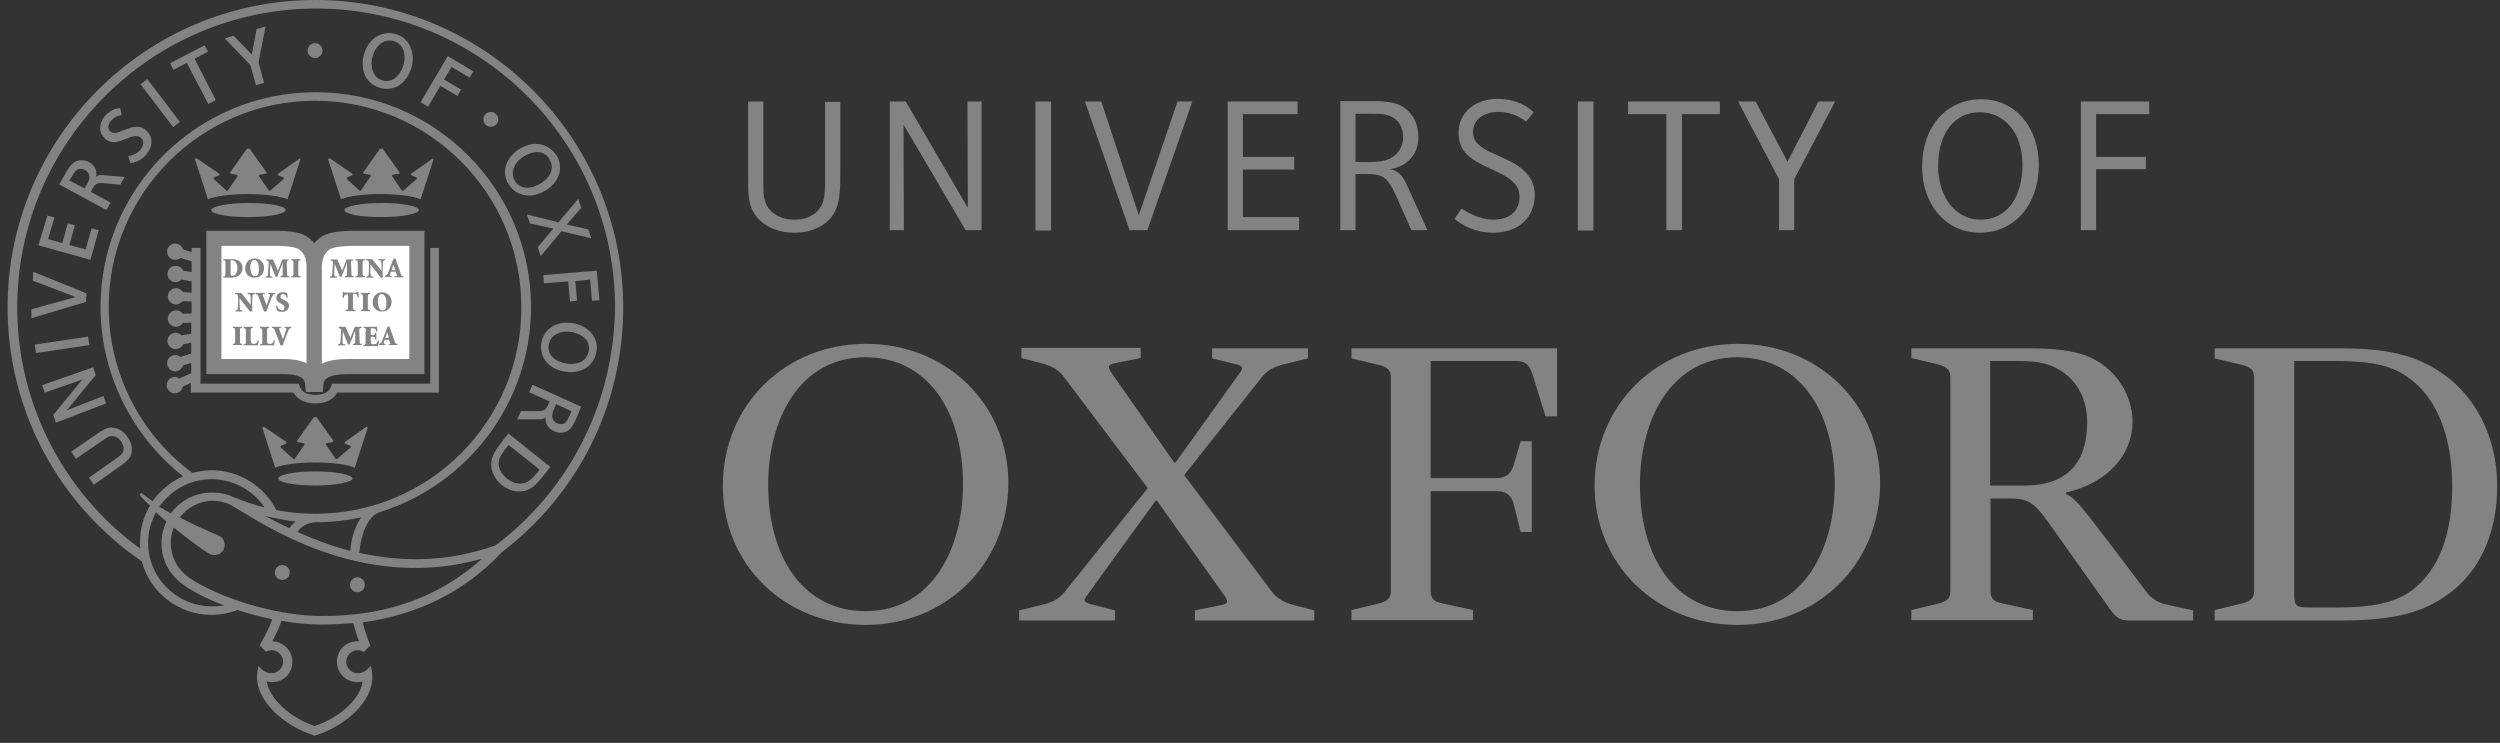 <svg width="175" height="52" viewBox="0 0 175 52" fill="none" xmlns="http://www.w3.org/2000/svg">
<rect x="0" y="0" width="175" height="52" fill="#333333" stroke="none"/>
<g clip-path="url(#clip0_11_1204)">
<path d="M21.999 18.762C21.999 17.956 21.739 17.331 21.14 16.967C20.776 16.759 20.048 16.681 19.423 16.681H14.973V25.658H19.813C20.932 25.658 21.817 25.919 21.895 26.907H21.999V18.762Z" fill="white"/>
<path d="M21.999 18.762C21.999 17.956 21.739 17.331 21.14 16.967C20.776 16.759 20.048 16.681 19.423 16.681H14.973V25.658H19.813C20.932 25.658 21.817 25.919 21.895 26.907H21.999V18.762Z" stroke="#838383" stroke-width="1.057" stroke-miterlimit="3.864"/>
<path d="M22 18.762C22 17.956 22.26 17.331 22.858 16.967C23.223 16.759 24.108 16.681 24.706 16.681H29.182V25.658H24.316C23.197 25.658 22.156 25.919 22.104 26.907H22V18.762Z" fill="white"/>
<path d="M22 18.762C22 17.956 22.26 17.331 22.858 16.967C23.223 16.759 24.108 16.681 24.706 16.681H29.182V25.658H24.316C23.197 25.658 22.156 25.919 22.104 26.907H22V18.762Z" stroke="#838383" stroke-width="1.057" stroke-miterlimit="3.864"/>
<path d="M30.119 17.357V26.855H23.249L23.171 27.064C23.041 27.35 22.832 27.636 22.078 27.636C21.323 27.636 21.115 27.35 20.985 27.064L20.907 26.855H14.037V17.357H13.412V17.643L12.814 17.461C12.736 17.227 12.527 17.045 12.267 17.045C11.955 17.045 11.695 17.305 11.695 17.617C11.695 17.93 11.955 18.19 12.267 18.19C12.397 18.19 12.527 18.138 12.632 18.06L13.412 18.294V19.049L12.814 18.945C12.736 18.736 12.527 18.606 12.293 18.606C11.981 18.606 11.721 18.866 11.721 19.179C11.721 19.491 11.981 19.751 12.293 19.751C12.449 19.751 12.605 19.673 12.71 19.569L13.412 19.699V20.48L12.814 20.454C12.71 20.298 12.527 20.168 12.319 20.168C12.007 20.168 11.747 20.428 11.747 20.74C11.747 21.052 12.007 21.313 12.319 21.313C12.501 21.313 12.684 21.209 12.788 21.078L13.412 21.105V21.937L12.788 21.963C12.684 21.807 12.527 21.729 12.319 21.729C12.007 21.729 11.747 21.989 11.747 22.302C11.747 22.614 12.007 22.874 12.319 22.874C12.527 22.874 12.71 22.77 12.788 22.614L13.386 22.588V23.368L12.71 23.473C12.605 23.368 12.449 23.29 12.293 23.29C11.981 23.29 11.721 23.551 11.721 23.863C11.721 24.175 11.981 24.435 12.293 24.435C12.527 24.435 12.736 24.305 12.814 24.097L13.386 23.993V24.748L12.632 24.982C12.527 24.904 12.397 24.852 12.267 24.852C11.955 24.852 11.695 25.112 11.695 25.424C11.695 25.736 11.955 25.997 12.267 25.997C12.527 25.997 12.736 25.815 12.814 25.58L13.386 25.398V26.127L12.553 26.491C12.475 26.439 12.371 26.387 12.241 26.387C11.929 26.387 11.669 26.647 11.669 26.96C11.669 27.272 11.929 27.532 12.241 27.532C12.527 27.532 12.762 27.324 12.788 27.064L13.36 26.803V27.48H20.542C20.829 27.974 21.323 28.235 22.078 28.235C22.832 28.235 23.327 27.974 23.613 27.48H30.717V17.357H30.119Z" fill="#838383"/>
<path d="M17.393 14.208C15.962 14.208 14.791 14.443 14.791 14.703C14.791 14.989 15.962 15.197 17.393 15.197C18.825 15.197 19.996 14.963 19.996 14.703C19.996 14.417 18.851 14.208 17.393 14.208Z" fill="#838383"/>
<path d="M20.985 11.086L19.476 12.153L19.45 12.257L19.814 12.413C19.892 12.439 19.892 12.517 19.84 12.543L18.903 13.35H18.825L18.148 12.361C18.096 12.309 18.122 12.231 18.201 12.231L18.643 12.153V12.049L17.472 10.409H17.29L16.119 12.049V12.153L16.561 12.231C16.639 12.257 16.665 12.309 16.613 12.361L15.937 13.35H15.858L14.974 12.543C14.948 12.517 14.948 12.465 15 12.413L15.364 12.257L15.338 12.153L13.777 11.086L13.646 11.138L14.557 13.948C15.026 13.74 16.093 13.584 17.342 13.584C18.591 13.584 19.658 13.74 20.126 13.948L21.037 11.138L20.985 11.086Z" fill="#838383"/>
<path d="M22.078 32.997C20.647 32.997 19.476 33.231 19.476 33.491C19.476 33.777 20.647 33.986 22.078 33.986C23.509 33.986 24.68 33.751 24.68 33.491C24.654 33.231 23.509 32.997 22.078 32.997Z" fill="#838383"/>
<path d="M25.643 29.874L24.133 30.941V31.045L24.498 31.201C24.576 31.227 24.576 31.305 24.524 31.331L23.587 32.138H23.509L22.832 31.149C22.78 31.097 22.806 31.019 22.884 31.019L23.326 30.941V30.837L22.155 29.197H21.973L20.802 30.837V30.941L21.245 31.019C21.323 31.045 21.349 31.097 21.297 31.149L20.62 32.138H20.542L19.657 31.331C19.631 31.305 19.631 31.227 19.683 31.201L20.048 31.045V30.941L18.486 29.874L18.356 29.926L19.267 32.736C19.735 32.528 20.802 32.372 22.051 32.372C23.3 32.372 24.367 32.528 24.836 32.736L25.747 29.926L25.643 29.874Z" fill="#838383"/>
<path d="M26.71 14.208C25.278 14.208 24.107 14.443 24.107 14.703C24.107 14.989 25.278 15.197 26.71 15.197C28.141 15.197 29.312 14.963 29.312 14.703C29.312 14.417 28.141 14.208 26.71 14.208Z" fill="#838383"/>
<path d="M30.301 11.086L28.791 12.153L28.765 12.257L29.13 12.413C29.208 12.439 29.208 12.517 29.156 12.543L28.219 13.35H28.141L27.464 12.361C27.412 12.309 27.438 12.231 27.516 12.231L27.959 12.153V12.049L26.788 10.409H26.606L25.435 12.049V12.153L25.877 12.231C25.955 12.257 25.981 12.309 25.929 12.361L25.252 13.35H25.174L24.29 12.543C24.264 12.517 24.264 12.465 24.316 12.413L24.68 12.257L24.654 12.153L23.093 11.086L22.962 11.138L23.873 13.948C24.342 13.74 25.409 13.584 26.658 13.584C27.907 13.584 28.974 13.74 29.442 13.948L30.353 11.138L30.301 11.086Z" fill="#838383"/>
<path d="M16.223 18.138C16.457 18.138 16.665 18.19 16.795 18.32C16.899 18.398 16.977 18.554 16.977 18.736C16.977 19.231 16.613 19.439 16.145 19.439H15.624V19.361C15.78 19.361 15.78 19.335 15.78 19.127V18.45C15.78 18.242 15.754 18.216 15.624 18.216V18.138H16.223ZM16.145 19.101C16.145 19.283 16.197 19.309 16.275 19.309C16.457 19.309 16.613 19.127 16.613 18.762C16.613 18.346 16.405 18.216 16.223 18.216C16.171 18.216 16.145 18.216 16.145 18.242C16.145 18.242 16.145 18.294 16.145 18.346V19.101Z" fill="#838383"/>
<path d="M18.486 18.762C18.486 19.179 18.2 19.439 17.81 19.439C17.419 19.439 17.159 19.153 17.159 18.788C17.159 18.476 17.367 18.086 17.836 18.086C18.2 18.086 18.486 18.372 18.486 18.762ZM17.523 18.71C17.523 19.075 17.654 19.335 17.862 19.335C18.044 19.335 18.122 19.179 18.122 18.814C18.122 18.424 17.992 18.19 17.81 18.19C17.654 18.19 17.523 18.372 17.523 18.71Z" fill="#838383"/>
<path d="M20.23 18.138V18.216C20.074 18.242 20.074 18.242 20.074 18.45L20.1 19.101C20.1 19.309 20.1 19.335 20.256 19.335V19.413H19.632V19.335C19.788 19.309 19.788 19.309 19.788 19.101V18.398L19.398 19.387H19.293L18.929 18.476L18.903 18.918C18.903 19.101 18.903 19.179 18.903 19.257C18.903 19.335 18.955 19.361 19.085 19.361V19.439H18.591V19.361C18.695 19.361 18.721 19.335 18.747 19.257C18.747 19.205 18.773 19.101 18.773 18.918L18.799 18.528C18.825 18.268 18.799 18.268 18.643 18.242V18.164H19.111L19.45 18.945L19.762 18.164H20.23V18.138Z" fill="#838383"/>
<path d="M20.88 19.101C20.88 19.309 20.906 19.335 21.037 19.335V19.413H20.386V19.335C20.516 19.335 20.542 19.309 20.542 19.101V18.45C20.542 18.242 20.516 18.216 20.386 18.216V18.138H21.037V18.216C20.906 18.216 20.88 18.242 20.88 18.45V19.101Z" fill="#838383"/>
<path d="M17.68 21.807H17.498L16.769 20.87V21.235C16.769 21.443 16.769 21.547 16.795 21.625C16.795 21.703 16.847 21.729 16.977 21.729V21.807H16.483V21.729C16.561 21.729 16.613 21.703 16.639 21.625C16.639 21.573 16.665 21.443 16.665 21.235V20.87C16.665 20.714 16.665 20.688 16.613 20.636C16.587 20.584 16.535 20.584 16.457 20.584V20.506H16.899L17.55 21.339V21.078C17.55 20.87 17.55 20.766 17.524 20.688C17.524 20.61 17.472 20.584 17.342 20.584V20.506H17.836V20.584C17.732 20.584 17.68 20.61 17.68 20.688C17.68 20.74 17.654 20.87 17.654 21.078V21.807H17.68Z" fill="#838383"/>
<path d="M18.487 21.807C18.357 21.443 18.175 20.974 18.097 20.766C18.018 20.61 17.992 20.584 17.888 20.584V20.506H18.539V20.584H18.461C18.383 20.584 18.383 20.61 18.409 20.688C18.435 20.792 18.591 21.182 18.669 21.391C18.721 21.235 18.851 20.844 18.877 20.74C18.929 20.61 18.903 20.61 18.825 20.584H18.773V20.506H19.242V20.584C19.137 20.61 19.111 20.61 19.033 20.792C19.033 20.818 18.773 21.417 18.643 21.807H18.487Z" fill="#838383"/>
<path d="M19.371 21.391C19.423 21.495 19.527 21.729 19.736 21.729C19.84 21.729 19.918 21.651 19.918 21.521C19.918 21.417 19.84 21.339 19.71 21.287L19.684 21.261C19.527 21.183 19.345 21.078 19.345 20.87C19.345 20.636 19.502 20.454 19.814 20.454C19.866 20.454 19.944 20.454 19.996 20.48C20.048 20.48 20.074 20.506 20.1 20.506C20.1 20.584 20.126 20.688 20.152 20.818L20.074 20.844C20.022 20.714 19.97 20.584 19.814 20.584C19.71 20.584 19.632 20.662 19.632 20.766C19.632 20.87 19.71 20.922 19.84 20.974L19.892 21C20.074 21.078 20.23 21.183 20.23 21.417C20.23 21.651 20.022 21.833 19.736 21.833C19.658 21.833 19.58 21.807 19.527 21.807C19.476 21.781 19.423 21.781 19.397 21.755C19.371 21.651 19.345 21.547 19.319 21.417L19.371 21.391Z" fill="#838383"/>
<path d="M16.796 23.837C16.796 24.045 16.822 24.071 16.952 24.071V24.149H16.301V24.071C16.431 24.071 16.457 24.045 16.457 23.837V23.186C16.457 22.978 16.431 22.952 16.301 22.952V22.874H16.952V22.952C16.822 22.952 16.796 22.978 16.796 23.186V23.837Z" fill="#838383"/>
<path d="M17.575 23.863C17.575 23.967 17.575 24.019 17.627 24.045C17.654 24.071 17.706 24.071 17.758 24.071C17.81 24.071 17.914 24.071 17.94 24.019C17.966 23.993 18.018 23.941 18.044 23.811L18.122 23.837C18.122 23.915 18.07 24.123 18.044 24.175H17.055V24.097C17.211 24.097 17.211 24.071 17.211 23.863V23.212C17.211 23.004 17.185 22.978 17.055 22.978V22.874H17.706V22.952C17.575 22.952 17.549 22.978 17.549 23.186V23.863H17.575Z" fill="#838383"/>
<path d="M18.695 23.863C18.695 23.967 18.695 24.019 18.747 24.045C18.773 24.071 18.825 24.071 18.877 24.071C18.929 24.071 19.033 24.071 19.059 24.019C19.085 23.993 19.137 23.941 19.163 23.811L19.242 23.837C19.242 23.915 19.189 24.123 19.163 24.175H18.201V24.097C18.357 24.097 18.357 24.071 18.357 23.863V23.212C18.357 23.004 18.331 22.978 18.201 22.978V22.874H18.851V22.952C18.721 22.952 18.695 22.978 18.695 23.186V23.863Z" fill="#838383"/>
<path d="M19.632 24.175C19.502 23.811 19.32 23.342 19.241 23.134C19.163 22.978 19.137 22.952 19.033 22.952V22.874H19.684V22.952H19.606C19.528 22.952 19.528 22.978 19.554 23.056C19.58 23.16 19.736 23.551 19.814 23.759C19.866 23.603 19.996 23.212 20.022 23.108C20.074 22.978 20.048 22.978 19.97 22.952H19.918V22.874H20.386V22.952C20.282 22.978 20.256 22.978 20.178 23.16C20.178 23.186 19.918 23.785 19.788 24.175H19.632Z" fill="#838383"/>
<path d="M24.732 18.138V18.216C24.575 18.242 24.575 18.242 24.575 18.45L24.601 19.101C24.601 19.309 24.601 19.335 24.758 19.335V19.413H24.133V19.335C24.289 19.309 24.289 19.309 24.289 19.101V18.398L23.899 19.387H23.795L23.43 18.476L23.404 18.918C23.404 19.101 23.404 19.179 23.404 19.257C23.404 19.335 23.456 19.361 23.587 19.361V19.439H23.092V19.361C23.196 19.361 23.222 19.335 23.248 19.257C23.248 19.205 23.274 19.101 23.274 18.918L23.3 18.528C23.326 18.268 23.3 18.268 23.144 18.242V18.164H23.613L23.951 18.945L24.263 18.164H24.732V18.138Z" fill="#838383"/>
<path d="M25.383 19.101C25.383 19.309 25.409 19.335 25.539 19.335V19.413H24.888V19.335C25.018 19.335 25.045 19.309 25.045 19.101V18.45C25.045 18.242 25.018 18.216 24.888 18.216V18.138H25.539V18.216C25.409 18.216 25.383 18.242 25.383 18.45V19.101Z" fill="#838383"/>
<path d="M26.84 19.439H26.657L25.929 18.502V18.866C25.929 19.075 25.929 19.179 25.955 19.257C25.955 19.335 26.007 19.361 26.137 19.361V19.439H25.642V19.361C25.721 19.361 25.773 19.335 25.799 19.257C25.799 19.205 25.825 19.101 25.825 18.866V18.502C25.825 18.346 25.825 18.32 25.773 18.268C25.747 18.216 25.695 18.216 25.616 18.216V18.138H26.059L26.709 18.971V18.71C26.709 18.502 26.709 18.398 26.683 18.32C26.683 18.242 26.631 18.216 26.475 18.216V18.138H26.97V18.216C26.866 18.216 26.814 18.242 26.814 18.32C26.814 18.372 26.788 18.502 26.788 18.71V19.439H26.84Z" fill="#838383"/>
<path d="M27.672 19.335H27.724C27.803 19.335 27.803 19.309 27.777 19.231L27.698 19.023H27.36L27.308 19.205C27.282 19.283 27.282 19.309 27.36 19.309H27.412V19.387H26.944V19.309C27.048 19.283 27.074 19.283 27.152 19.127L27.542 18.112L27.672 18.086L27.803 18.45C27.881 18.684 27.985 18.919 28.037 19.127C28.089 19.309 28.141 19.309 28.245 19.335V19.413H27.62V19.335H27.672ZM27.412 18.919H27.672L27.542 18.528L27.412 18.919Z" fill="#838383"/>
<path d="M24.706 21.469C24.706 21.677 24.732 21.703 24.888 21.703V21.781H24.185V21.703C24.341 21.703 24.367 21.677 24.367 21.469V20.61H24.341C24.211 20.61 24.159 20.636 24.133 20.662C24.107 20.688 24.081 20.74 24.055 20.844H23.977C23.977 20.688 24.003 20.532 24.003 20.428H24.055C24.081 20.48 24.107 20.48 24.159 20.48H24.94C24.992 20.48 24.992 20.48 25.044 20.428H25.096C25.096 20.506 25.096 20.688 25.122 20.818H25.044C25.018 20.688 24.992 20.636 24.966 20.61C24.94 20.584 24.862 20.558 24.784 20.558H24.706V21.469Z" fill="#838383"/>
<path d="M25.747 21.469C25.747 21.677 25.773 21.703 25.903 21.703V21.781H25.252V21.703C25.382 21.703 25.408 21.677 25.408 21.469V20.818C25.408 20.61 25.382 20.584 25.252 20.584V20.506H25.903V20.584C25.773 20.584 25.747 20.61 25.747 20.818V21.469Z" fill="#838383"/>
<path d="M27.412 21.13C27.412 21.547 27.126 21.807 26.736 21.807C26.345 21.807 26.085 21.521 26.085 21.157C26.085 20.844 26.293 20.454 26.762 20.454C27.126 20.48 27.412 20.74 27.412 21.13ZM26.45 21.104C26.45 21.469 26.58 21.729 26.788 21.729C26.97 21.729 27.048 21.573 27.048 21.209C27.048 20.818 26.892 20.584 26.736 20.584C26.554 20.584 26.45 20.74 26.45 21.104Z" fill="#838383"/>
<path d="M25.305 22.874V22.952C25.148 22.978 25.148 22.978 25.148 23.186L25.174 23.837C25.174 24.045 25.174 24.071 25.331 24.071V24.149H24.706V24.071C24.862 24.045 24.862 24.045 24.862 23.837V23.134L24.472 24.123H24.368L24.003 23.212L23.977 23.655C23.977 23.837 23.977 23.915 23.977 23.993C23.977 24.071 24.029 24.097 24.16 24.097V24.175H23.665V24.097C23.769 24.097 23.795 24.071 23.821 23.993C23.821 23.941 23.847 23.837 23.847 23.655L23.873 23.264C23.899 23.004 23.873 23.004 23.717 22.978V22.874H24.186L24.524 23.655L24.836 22.874H25.305Z" fill="#838383"/>
<path d="M25.617 23.186C25.617 22.978 25.591 22.952 25.461 22.952V22.874H26.397C26.397 22.9 26.397 23.056 26.423 23.212H26.345C26.319 23.108 26.293 23.056 26.267 23.03C26.241 23.004 26.163 22.978 26.059 22.978H26.033C25.955 22.978 25.955 22.978 25.955 23.056V23.447H26.059C26.241 23.447 26.241 23.447 26.267 23.29H26.345V23.759H26.267C26.241 23.577 26.241 23.577 26.059 23.577H25.955V23.889C25.955 23.993 25.955 24.045 26.007 24.071C26.033 24.097 26.085 24.097 26.137 24.097C26.215 24.097 26.293 24.097 26.345 24.045C26.371 24.019 26.423 23.941 26.45 23.837L26.527 23.863C26.527 23.967 26.476 24.175 26.45 24.227H25.435V24.149C25.591 24.123 25.591 24.123 25.591 23.915V23.186H25.617Z" fill="#838383"/>
<path d="M27.204 24.097H27.256C27.334 24.097 27.334 24.071 27.308 23.993L27.23 23.785H26.918L26.866 23.967C26.84 24.045 26.84 24.071 26.918 24.071H26.97V24.149H26.528V24.071C26.632 24.045 26.658 24.045 26.736 23.889L27.126 22.874L27.256 22.848L27.386 23.212C27.464 23.446 27.569 23.681 27.62 23.889C27.673 24.071 27.725 24.071 27.829 24.071V24.149H27.204V24.097ZM26.97 23.655H27.23L27.1 23.264L26.97 23.655Z" fill="#838383"/>
<path d="M20.282 40.075C20.282 40.361 20.048 40.595 19.762 40.595C19.475 40.595 19.241 40.361 19.241 40.075C19.241 39.789 19.475 39.554 19.762 39.554C20.048 39.554 20.282 39.789 20.282 40.075Z" fill="#838383"/>
<path d="M25.539 40.934C25.539 41.22 25.305 41.454 25.019 41.454C24.733 41.454 24.498 41.22 24.498 40.934C24.498 40.647 24.733 40.413 25.019 40.413C25.305 40.413 25.539 40.647 25.539 40.934Z" fill="#838383"/>
<path d="M22.572 3.539C22.572 3.825 22.338 4.06 22.052 4.06C21.765 4.06 21.531 3.825 21.531 3.539C21.531 3.253 21.765 3.019 22.052 3.019C22.338 3.019 22.572 3.253 22.572 3.539Z" fill="#838383"/>
<path d="M34.881 8.379C34.881 8.666 34.621 8.874 34.334 8.874C34.048 8.874 33.814 8.614 33.84 8.327C33.84 8.041 34.1 7.833 34.387 7.833C34.673 7.859 34.881 8.093 34.881 8.379Z" fill="#838383"/>
<path d="M8.936 30.603C9.144 30.889 9.248 31.201 9.222 31.514C9.222 31.878 9.092 32.164 8.442 32.606L6.568 33.934L6.23 33.439C6.23 33.439 8.155 32.086 8.182 32.06C8.52 31.826 8.65 31.67 8.65 31.409C8.65 31.253 8.598 31.071 8.468 30.889C8.286 30.629 8.051 30.525 7.817 30.525C7.635 30.525 7.427 30.655 7.063 30.915L5.319 32.112L4.981 31.618L6.646 30.473C7.115 30.134 7.479 29.926 7.817 29.926C8.338 29.952 8.702 30.264 8.936 30.603Z" fill="#838383"/>
<path d="M2.951 26.959L6.516 25.71L6.698 26.257L4.668 28.729L7.245 27.714L7.427 28.235L3.914 29.588L3.732 29.041L5.761 26.569L3.133 27.48L2.951 26.959Z" fill="#838383"/>
<path d="M6.167 23.564L2.434 24.118L2.522 24.71L6.255 24.156L6.167 23.564Z" fill="#838383"/>
<path d="M2.3 19.647L2.326 19.023L6.048 20.532L6.022 21.131L2.196 22.276V21.651L5.293 20.792L2.3 19.647Z" fill="#838383"/>
<path d="M5.709 11.216C5.189 11.216 4.928 11.528 4.59 12.127L4.148 12.907L7.453 14.703L7.739 14.182L6.36 13.428L6.438 13.272C6.672 12.855 6.75 12.777 7.348 12.829L8.415 12.933L8.728 12.387L7.479 12.283C7.218 12.257 7.036 12.231 6.88 12.283C6.828 12.309 6.776 12.335 6.698 12.387C6.724 12.309 6.75 12.257 6.75 12.179C6.75 12.075 6.724 11.97 6.698 11.866C6.62 11.658 6.464 11.476 6.23 11.346C6.073 11.268 5.891 11.216 5.709 11.216ZM5.032 12.361C5.241 11.97 5.423 11.814 5.631 11.814C5.709 11.814 5.839 11.84 5.943 11.892C6.073 11.97 6.204 12.101 6.23 12.231C6.256 12.283 6.256 12.335 6.256 12.387C6.256 12.621 6.125 12.829 5.995 13.063L5.917 13.194L4.85 12.621L5.032 12.361Z" fill="#838383"/>
<path d="M10.313 5.533L9.837 5.896L12.12 8.899L12.597 8.537L10.313 5.533Z" fill="#838383"/>
<path d="M11.903 4.424L14.323 3.175L14.558 3.617L13.621 4.112L15.104 7L14.584 7.286L13.074 4.398L12.137 4.892L11.903 4.424Z" fill="#838383"/>
<path d="M17.966 2.03L18.591 1.848L18.096 4.372L18.487 5.803L17.914 5.959L17.524 4.554L15.728 2.68L16.353 2.498L17.628 3.825L17.966 2.03Z" fill="#838383"/>
<path d="M29.442 7.156L31.342 3.929L33.137 4.996L32.877 5.439L31.602 4.684L31.082 5.569L32.279 6.272L32.018 6.714L30.821 6.011L29.963 7.469L29.442 7.156Z" fill="#838383"/>
<path d="M39.096 15.562L40.475 13.922L40.684 14.547L39.669 15.718L41.178 16.056L41.386 16.681L39.304 16.186L37.847 17.93L37.639 17.305L38.732 16.004L37.093 15.64L36.884 15.015L39.096 15.562Z" fill="#838383"/>
<path d="M38.029 19.257L41.777 18.945L41.959 21.026L41.438 21.052L41.308 19.569L40.267 19.673L40.398 21.052L39.903 21.104L39.773 19.699L38.082 19.829L38.029 19.257Z" fill="#838383"/>
<path d="M39.695 22.588C39.253 22.588 38.862 22.718 38.55 22.926C37.978 23.342 37.873 23.941 37.873 24.279C37.873 25.554 39.071 26.049 39.955 26.049C40.398 26.049 40.788 25.919 41.1 25.71C41.725 25.242 41.777 24.565 41.777 24.331C41.777 23.264 40.736 22.588 39.695 22.588ZM39.981 25.476C39.253 25.476 38.394 25.086 38.394 24.331C38.394 24.071 38.498 23.707 38.81 23.472C39.045 23.316 39.331 23.212 39.643 23.212C40.007 23.212 40.684 23.316 41.048 23.811C41.178 23.967 41.23 24.175 41.23 24.383C41.23 24.669 41.1 25.008 40.814 25.242C40.606 25.398 40.32 25.476 39.981 25.476Z" fill="#838383"/>
<path d="M37.51 10.071C37.119 10.071 36.729 10.201 36.339 10.435C35.61 10.903 35.35 11.554 35.35 12.022C35.35 12.335 35.428 12.647 35.61 12.907C36 13.532 36.625 13.688 37.015 13.688C37.405 13.688 37.822 13.558 38.212 13.324C38.681 13.037 39.201 12.491 39.201 11.736C39.201 11.424 39.123 11.112 38.941 10.851C38.576 10.357 38.082 10.071 37.51 10.071ZM36.911 13.141C36.573 13.141 36.26 13.011 36.052 12.673C35.948 12.517 35.896 12.309 35.896 12.127C35.896 11.71 36.156 11.268 36.651 10.956C36.989 10.747 37.301 10.643 37.588 10.643C37.952 10.643 38.238 10.799 38.446 11.112C38.55 11.294 38.629 11.502 38.629 11.684C38.629 12.101 38.368 12.517 37.9 12.803C37.562 13.037 37.223 13.141 36.911 13.141Z" fill="#838383"/>
<path d="M27.23 2.316C26.45 2.316 25.773 2.836 25.487 3.773C25.435 3.981 25.383 4.19 25.383 4.398C25.383 4.762 25.435 5.074 25.591 5.361C25.929 5.985 26.58 6.219 27.048 6.219C27.334 6.219 27.595 6.167 27.829 6.037C28.453 5.699 28.896 4.892 28.896 4.112C28.896 3.773 28.818 3.461 28.688 3.201C28.401 2.628 27.829 2.316 27.23 2.316ZM27.048 5.673C26.788 5.673 26.371 5.543 26.163 5.126C26.059 4.944 26.007 4.684 26.007 4.45C26.007 3.773 26.45 2.836 27.282 2.836C27.751 2.836 28.323 3.175 28.323 4.033C28.323 4.58 27.933 5.673 27.048 5.673Z" fill="#838383"/>
<path d="M6.412 15.978L6.907 16.108L6.334 18.19L2.691 17.175L3.315 15.093L3.81 15.223L3.368 16.733L4.356 17.019L4.747 15.64L5.241 15.77L4.851 17.149L5.996 17.461L6.412 15.978Z" fill="#838383"/>
<path d="M7.349 8.119C7.869 7.521 8.416 7.573 8.416 7.573L8.52 8.067C8.52 8.067 8.103 8.067 7.791 8.431C7.661 8.588 7.583 8.744 7.583 8.9C7.583 9.03 7.635 9.134 7.739 9.212C7.999 9.446 8.442 9.186 8.728 9.082C8.936 9.004 9.248 8.874 9.561 8.874C9.795 8.874 10.029 8.926 10.237 9.134C10.498 9.368 10.602 9.628 10.602 9.941C10.602 10.253 10.472 10.539 10.237 10.825C9.769 11.372 9.118 11.424 9.118 11.424L8.988 10.93C9.379 10.851 9.665 10.695 9.821 10.487C9.951 10.331 10.029 10.149 10.029 10.019C10.029 9.889 9.977 9.733 9.847 9.628C9.743 9.55 9.639 9.524 9.509 9.524C9.274 9.524 8.988 9.655 8.728 9.759C8.26 9.941 7.791 10.097 7.349 9.707C7.141 9.498 7.011 9.264 7.011 8.978C7.011 8.692 7.115 8.379 7.349 8.119Z" fill="#838383"/>
<path d="M37.041 27.454L38.472 28.105L38.394 28.261C38.212 28.703 38.134 28.781 37.535 28.781H36.468L36.208 29.354H37.457C37.717 29.354 37.9 29.354 38.056 29.302C38.108 29.276 38.16 29.25 38.212 29.198C38.212 29.224 38.186 29.25 38.186 29.302C38.186 29.432 38.212 29.588 38.264 29.692C38.446 30.082 38.888 30.291 39.227 30.291C39.825 30.291 40.059 29.926 40.346 29.276C40.346 29.25 40.684 28.469 40.684 28.469L37.275 26.933L37.041 27.454ZM39.253 29.692C39.071 29.692 38.784 29.588 38.68 29.302C38.654 29.224 38.654 29.145 38.654 29.093C38.654 28.885 38.758 28.677 38.862 28.443L38.914 28.287L40.007 28.781L39.877 29.067C39.669 29.562 39.539 29.692 39.253 29.692Z" fill="#838383"/>
<path d="M35.063 31.019C34.673 31.514 34.386 31.956 34.386 32.502C34.386 32.971 34.595 33.517 35.141 33.96C35.505 34.246 35.922 34.402 36.338 34.402C36.859 34.402 37.275 34.246 37.926 33.439L38.524 32.685L35.584 30.343L35.063 31.019ZM36.39 33.856C36.104 33.856 35.818 33.752 35.505 33.517C35.219 33.283 34.907 32.919 34.907 32.45C34.907 32.112 35.089 31.8 35.349 31.462L35.609 31.149L37.769 32.867L37.613 33.075C37.197 33.569 36.911 33.856 36.39 33.856Z" fill="#838383"/>
<path d="M43.624 21.521C43.624 9.654 33.944 0 22.078 0C10.185 0 0.531 9.654 0.531 21.521C0.531 28.651 4.044 35.261 9.925 39.294C10.498 41.454 12.475 43.042 14.817 43.042C15.442 43.042 16.066 42.911 16.639 42.703C17.419 42.964 18.252 43.172 19.059 43.354C18.825 44.004 18.486 44.629 18.174 45.175C18.174 45.175 18.174 45.175 18.2 45.175H18.174L18.617 45.618C18.721 45.566 18.851 45.514 19.007 45.514C19.449 45.514 19.814 45.878 19.814 46.32C19.814 46.763 19.449 47.127 19.007 47.127C18.617 47.127 18.278 46.867 18.096 46.607C18.096 46.607 17.992 46.971 17.992 47.439C17.992 48.975 19.683 50.744 22.026 51.499C24.368 50.77 26.059 49.001 26.059 47.439C26.059 46.919 25.955 46.607 25.955 46.607C25.773 46.815 25.487 47.127 25.044 47.127C24.602 47.127 24.238 46.763 24.238 46.32C24.238 45.878 24.602 45.514 25.044 45.514C25.2 45.514 25.33 45.566 25.46 45.644L25.903 45.202H25.929C25.695 44.603 25.513 44.083 25.383 43.562C29.26 43.042 32.539 41.402 35.115 38.67C40.528 34.532 43.624 28.287 43.624 21.521ZM14.817 42.443C12.371 42.443 10.367 40.439 10.367 37.993C10.367 37.212 10.575 36.51 10.914 35.859C11.148 36.068 11.382 36.276 11.643 36.51C11.434 36.978 11.304 37.473 11.304 38.019C11.304 39.346 11.981 40.465 13.256 41.22C13.985 41.662 14.817 42.053 15.702 42.391C15.416 42.417 15.13 42.443 14.817 42.443ZM22.078 35.963C21.167 35.963 20.256 35.885 19.345 35.703C18.486 34.012 16.717 32.919 14.817 32.919C14.349 32.919 13.906 32.997 13.464 33.101C9.795 30.395 7.609 26.049 7.609 21.495C7.609 13.532 14.089 7.052 22.052 7.052C30.015 7.052 36.494 13.532 36.494 21.495C36.52 29.484 30.041 35.963 22.078 35.963ZM25.278 36.224C24.836 36.848 24.576 37.707 24.524 38.566C23.145 38.201 21.921 37.733 20.828 37.239C21.037 36.848 21.635 36.562 22.078 36.562C23.171 36.562 24.238 36.432 25.278 36.224ZM20.698 36.51C20.516 36.64 20.36 36.822 20.256 36.978C19.709 36.718 19.033 36.38 18.564 36.12C19.215 36.276 20.048 36.432 20.698 36.51ZM14.817 33.543C16.3 33.543 17.706 34.298 18.512 35.521C17.81 35.339 17.107 35.105 16.405 34.818H16.379C15.91 34.584 15.39 34.48 14.843 34.48C13.646 34.48 12.605 35.053 11.955 35.937C11.694 35.781 11.408 35.625 11.148 35.469C11.981 34.298 13.308 33.543 14.817 33.543ZM25.044 44.889C24.238 44.889 23.587 45.462 23.587 46.32C23.587 47.153 24.238 47.752 25.044 47.752C25.174 47.752 25.278 47.726 25.383 47.7C25.226 48.897 23.821 50.224 22.026 50.822C20.256 50.224 18.851 48.871 18.669 47.7C18.773 47.726 18.903 47.752 19.007 47.752C19.866 47.752 20.464 47.153 20.464 46.32C20.464 45.54 19.84 44.915 19.059 44.889C19.293 44.447 19.527 43.978 19.709 43.458C20.698 43.64 21.661 43.718 22.572 43.718C23.327 43.718 24.029 43.666 24.732 43.614C24.836 44.03 24.966 44.447 25.122 44.889C25.096 44.889 25.07 44.889 25.044 44.889ZM22.572 43.12C19.683 43.12 16.066 42.131 13.594 40.673C12.839 40.231 11.955 39.398 11.955 37.993C11.955 37.603 12.033 37.239 12.163 36.926C13.1 37.681 14.037 38.41 14.635 38.748C14.765 38.826 14.843 38.852 15.025 38.852C15.416 38.852 15.728 38.54 15.728 38.149C15.728 37.863 15.572 37.603 15.312 37.499C14.791 37.264 13.724 36.822 12.579 36.224C13.126 35.521 13.959 35.053 14.895 35.053C15.338 35.053 15.754 35.157 16.144 35.339L16.925 35.807C19.449 37.343 25.929 41.298 33.736 39.112C30.743 41.792 27.1 43.12 22.572 43.12ZM34.699 38.175C31.186 39.424 27.933 39.32 25.148 38.696C25.252 37.447 25.747 36.12 26.553 35.859C32.695 33.96 37.171 28.235 37.171 21.495C37.171 13.194 30.405 6.454 22.104 6.454C13.776 6.454 7.036 13.194 7.036 21.495C7.036 26.101 9.196 30.499 12.813 33.335C11.955 33.725 11.226 34.324 10.68 35.079C10.393 34.897 10.133 34.688 9.899 34.506L9.769 34.636C9.925 34.844 10.185 35.105 10.498 35.391C10.055 36.146 9.795 37.03 9.795 37.967C9.795 38.123 9.795 38.253 9.821 38.41C4.408 34.48 1.207 28.209 1.207 21.521C1.207 9.993 10.602 0.599 22.13 0.599C33.658 0.599 43.052 9.967 43.052 21.521C42.974 28.131 39.955 34.194 34.699 38.175Z" fill="#838383"/>
<path d="M70.584 33.803C70.584 39.555 66.134 43.744 60.591 43.744C54.944 43.744 50.599 39.529 50.599 34.012C50.599 28.261 55.048 24.071 60.591 24.071C66.238 24.045 70.584 28.287 70.584 33.803ZM67.409 33.908C67.409 28.677 64.859 25.008 60.591 25.008C55.933 25.008 53.773 29.406 53.773 33.908C53.773 39.138 56.324 42.781 60.591 42.781C65.249 42.781 67.409 38.383 67.409 33.908Z" fill="#838383"/>
<path d="M131.608 33.803C131.608 39.555 127.158 43.744 121.615 43.744C115.968 43.744 111.622 39.529 111.622 34.012C111.622 28.261 116.072 24.071 121.615 24.071C127.288 24.045 131.608 28.287 131.608 33.803ZM128.433 33.908C128.433 28.677 125.883 25.008 121.615 25.008C116.957 25.008 114.797 29.406 114.797 33.908C114.797 39.138 117.347 42.781 121.615 42.781C126.273 42.781 128.433 38.383 128.433 33.908Z" fill="#838383"/>
<path d="M139.336 33.986H141.704C145.295 33.986 146.102 31.722 146.102 29.536C146.102 27.896 145.347 26.361 143.656 25.632C142.771 25.268 141.912 25.268 140.741 25.268H139.31V33.986H139.336ZM143.734 37.056C142.615 35.469 142.199 34.896 140.819 34.896H139.336V41.35C139.336 41.87 139.544 42.131 140.143 42.235L142.303 42.703V43.406H133.793V42.703L135.745 42.235C136.317 42.079 136.526 41.87 136.526 41.35V26.439C136.526 25.919 136.317 25.71 135.745 25.528L133.793 25.06V24.383H142.094C143.838 24.383 145.061 24.539 146.05 24.904C148.106 25.71 149.277 27.662 149.277 29.51C149.277 31.852 147.533 33.803 144.619 34.48V34.584C145.191 34.844 145.529 35.209 147.585 37.915L150.188 41.35C150.552 41.87 151.046 42.183 151.619 42.313L153.518 42.729V43.432H148.964C148.444 43.432 148.158 43.276 147.689 42.625L143.734 37.056Z" fill="#838383"/>
<path d="M106.443 30.889H107.224V37.239H106.443L105.975 35.339C105.819 34.662 105.402 34.376 104.752 34.376H100.146V41.35C100.146 41.87 100.354 42.131 100.952 42.235L103.112 42.703V43.406H94.603V42.703L96.555 42.235C97.127 42.079 97.361 41.87 97.361 41.35V26.439C97.361 25.919 97.153 25.71 96.555 25.554L94.603 25.086V24.383H108.993V29.145H108.187L107.302 26.283C107.094 25.554 106.781 25.268 106.131 25.268H100.146V33.465H104.752C105.376 33.465 105.767 33.205 105.975 32.502L106.443 30.889Z" fill="#838383"/>
<path d="M155.028 43.406V42.703L156.979 42.235C157.552 42.079 157.786 41.87 157.786 41.35V26.439C157.786 25.919 157.578 25.71 156.979 25.554L155.028 25.086V24.383H163.979C166.4 24.383 168.169 24.695 169.574 25.346C173.165 26.985 174.805 30.525 174.805 34.012C174.805 37.395 173.53 40.569 170.303 42.261C168.82 43.068 166.764 43.432 164.057 43.432H155.028V43.406ZM160.596 25.268V41.662C160.596 42.365 160.753 42.521 161.455 42.521H163.771C165.983 42.521 167.623 42.209 168.794 41.35C170.745 39.919 171.656 37.343 171.656 34.064C171.656 30.837 170.745 27.662 168.117 26.127C166.998 25.476 165.567 25.268 163.355 25.268H160.596Z" fill="#838383"/>
<path d="M78.052 42.729V43.432H71.338V42.729L73.03 42.313C73.654 42.157 74.097 41.949 74.513 41.454L80.342 34.168L74.513 26.439C74.149 25.919 73.68 25.658 73.082 25.476L71.494 25.06V24.357H79.848V25.06L78.052 25.424C77.427 25.528 77.584 25.788 77.896 26.231L82.19 32.372H82.294L86.692 26.231C87.004 25.815 87.108 25.658 86.535 25.502L84.844 25.086V24.383H91.558V25.086L89.866 25.502C89.242 25.658 88.799 25.867 88.383 26.335L82.892 33.257L88.981 41.35C89.346 41.871 89.84 42.131 90.413 42.313L92 42.729V43.432H83.647V42.729L85.442 42.365C86.067 42.261 85.963 42.053 85.651 41.61L80.993 35.053H80.888L76.178 41.558C75.866 41.975 75.762 42.131 76.335 42.287L78.052 42.729Z" fill="#838383"/>
<path d="M58.016 15.405C57.495 15.926 56.688 16.29 55.595 16.29C54.633 16.29 53.748 15.978 53.149 15.379C52.316 14.547 52.369 13.506 52.369 12.387V7.104H53.435V12.803C53.435 13.532 53.41 14.234 53.982 14.781C54.372 15.171 54.971 15.379 55.647 15.379C56.324 15.379 56.844 15.145 57.183 14.807C57.807 14.182 57.755 13.506 57.755 11.892V7.13H58.822V11.632C58.822 13.297 58.874 14.547 58.016 15.405Z" fill="#838383"/>
<path d="M67.591 16.108L63.246 8.718L63.272 16.108H62.283V7.104H63.402L67.748 14.547L67.722 7.104H68.71V16.108H67.591Z" fill="#838383"/>
<path d="M73.577 7.104H72.484V16.134H73.577V7.104Z" fill="#838383"/>
<path d="M80.317 16.108H79.068L75.945 7.104H77.09L79.718 15.067L82.425 7.104H83.466L80.317 16.108Z" fill="#838383"/>
<path d="M85.938 16.108V7.104H90.83V7.989H87.005V10.982H90.596V11.866H87.005V15.197H90.934V16.108H85.938Z" fill="#838383"/>
<path d="M97.804 8.457C97.283 7.937 96.607 7.963 95.878 7.963H94.889V11.346H95.254C96.164 11.346 97.153 11.398 97.752 10.773C98.038 10.487 98.22 10.045 98.22 9.602C98.22 9.082 98.012 8.666 97.804 8.457ZM98.793 16.108L97.752 13.766C97.101 12.335 96.815 12.179 95.514 12.179H94.889V16.108H93.822V7.078H95.774C96.971 7.078 97.882 7.078 98.584 7.781C99.027 8.223 99.287 8.822 99.287 9.576C99.287 10.201 99.105 10.721 98.715 11.138C98.402 11.476 97.856 11.788 97.257 11.84C97.57 11.866 97.83 12.022 98.012 12.205C98.246 12.439 98.428 12.829 98.689 13.402L99.912 16.108H98.793Z" fill="#838383"/>
<path d="M111.543 7.104H110.45V16.134H111.543V7.104Z" fill="#838383"/>
<path d="M117.737 7.989V16.108H116.644V7.989H113.964V7.104H120.392V7.989H117.737Z" fill="#838383"/>
<path d="M125.596 12.543V16.108H124.529V12.543L121.667 7.104H122.89L125.128 11.32L127.288 7.104H128.459L125.596 12.543Z" fill="#838383"/>
<path d="M138.581 7.859C136.812 7.859 135.667 9.342 135.667 11.606C135.667 13.844 136.942 15.379 138.633 15.379C140.507 15.379 141.574 13.766 141.574 11.528C141.574 9.316 140.325 7.859 138.581 7.859ZM138.581 16.29C136.239 16.29 134.548 14.364 134.548 11.658C134.548 8.874 136.239 6.948 138.685 6.948C141.054 6.948 142.719 8.874 142.719 11.58C142.693 14.364 141.001 16.29 138.581 16.29Z" fill="#838383"/>
<path d="M146.727 7.989V10.982H150.214V11.84H146.727V16.108H145.66V7.104H150.448V7.989H146.727Z" fill="#838383"/>
<path d="M102.098 9.29C102.098 7.911 103.217 6.922 104.83 6.922C106.47 6.922 107.276 7.781 107.354 7.859L106.834 8.509C106.626 8.353 105.897 7.833 104.908 7.833C103.763 7.833 103.113 8.431 103.113 9.238C103.113 9.628 103.269 9.915 103.529 10.149C103.841 10.435 104.284 10.643 104.778 10.851C105.377 11.138 106.209 11.45 106.756 12.023C107.146 12.413 107.432 12.933 107.432 13.636C107.432 15.145 106.392 16.29 104.518 16.29C102.931 16.29 101.916 15.405 101.812 15.327L102.306 14.599C102.566 14.781 103.555 15.379 104.492 15.379C105.845 15.379 106.366 14.625 106.366 13.74C106.366 13.324 106.183 12.985 105.897 12.725C105.481 12.309 104.83 12.049 104.232 11.762C103.633 11.476 103.035 11.19 102.618 10.747C102.384 10.487 102.098 10.019 102.098 9.29Z" fill="#838383"/>
</g>
<defs>
<clipPath id="clip0_11_1204">
<rect width="174.274" height="51.499" fill="white" transform="translate(0.531)"/>
</clipPath>
</defs>
</svg>
